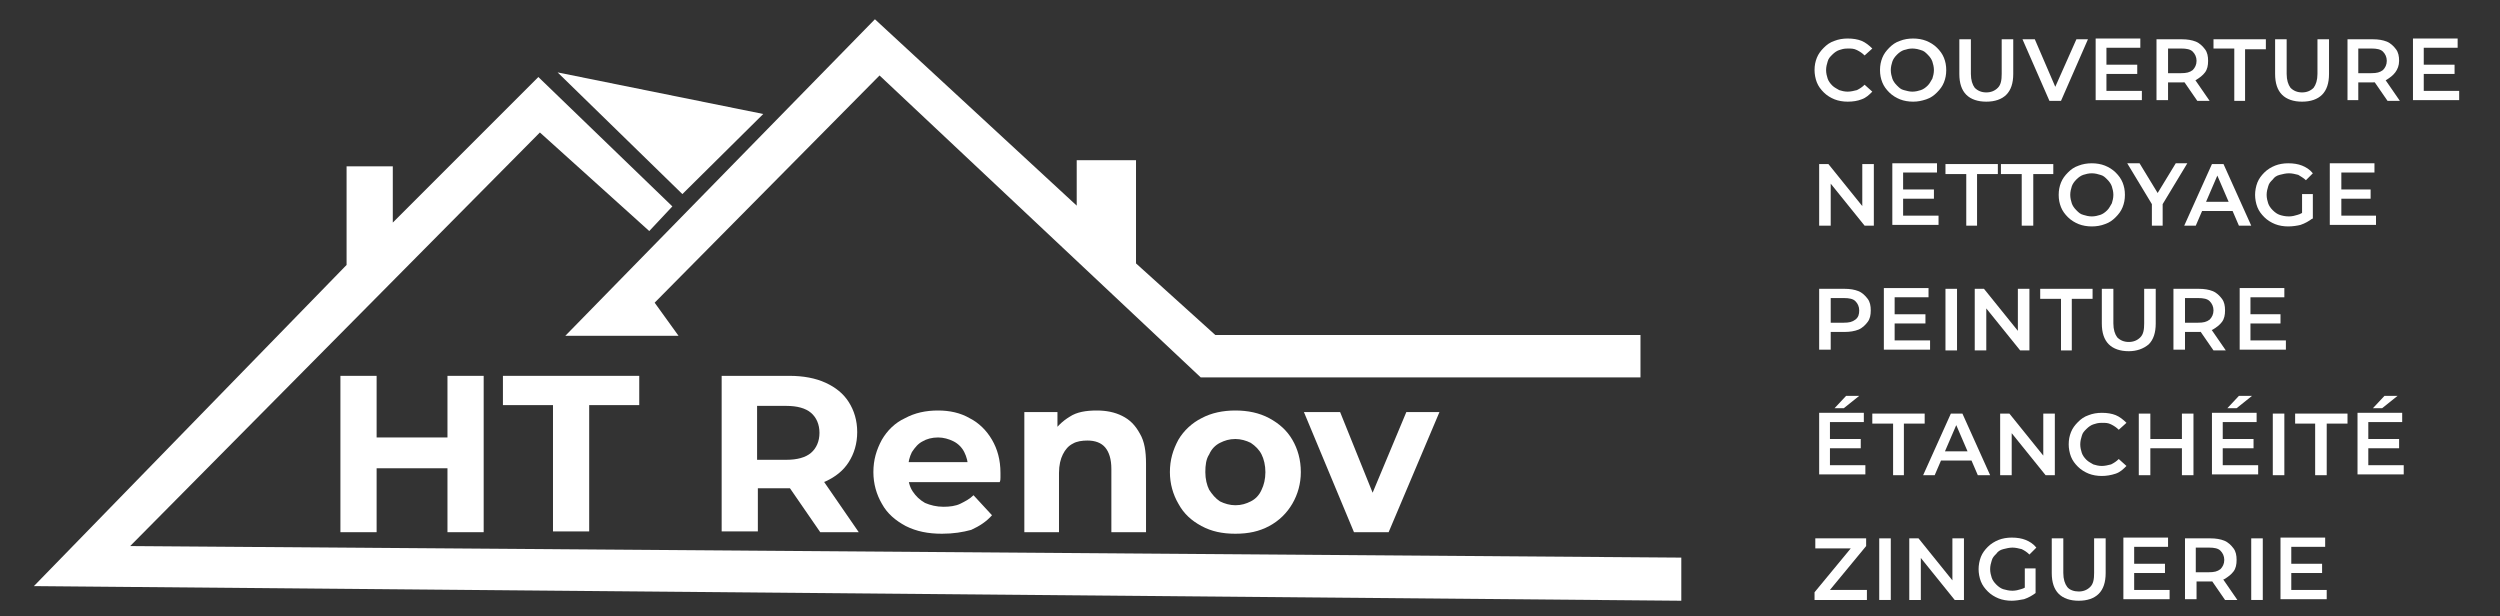 <?xml version="1.0" encoding="UTF-8"?> <svg xmlns="http://www.w3.org/2000/svg" xmlns:xlink="http://www.w3.org/1999/xlink" version="1.1" id="Calque_1" x="0px" y="0px" viewBox="0 0 324.6 80" style="enable-background:new 0 0 324.6 80;" xml:space="preserve"><rect x="0" y="0" width="324.6" height="80" fill="#333333" stroke="none"/> <style type="text/css"> .st0{fill:#FFFFFF;} </style> <g> <polygon class="st0" points="4.4,76.1 45,34.4 45,21.6 51,21.6 51,28.9 69.9,10 87.3,26.8 84.3,30 70.1,17.2 16.9,70.9 218.3,72.4 218.3,78 "></polygon> <polygon class="st0" points="72.4,9.4 99.1,14.8 88.6,25.2 "></polygon> <polygon class="st0" points="88.1,43.6 73.4,43.6 113.6,2.5 139.8,26.7 139.8,20.8 147.5,20.8 147.5,34.2 157.8,43.5 213,43.5 213,49 155.9,49 114.2,9.8 85,39.3 "></polygon> <g> <path class="st0" d="M48.9,69.1h-4.7V48.8h4.7V69.1z M58.4,60.8h-9.9v-4h9.9V60.8z M58.1,48.8h4.7v20.3h-4.7V48.8z"></path> <path class="st0" d="M71.8,69.1V52.6h-6.5v-3.8h17.7v3.8h-6.5v16.4H71.8z"></path> <path class="st0" d="M93.7,69.1V48.8h8.8c1.8,0,3.4,0.3,4.7,0.9c1.3,0.6,2.3,1.4,3,2.5c0.7,1.1,1.1,2.4,1.1,3.9 c0,1.5-0.4,2.8-1.1,3.9c-0.7,1.1-1.7,1.9-3,2.5c-1.3,0.6-2.9,0.9-4.7,0.9h-6.2l2.1-2.1v7.7H93.7z M98.3,61.9l-2.1-2.2h5.9 c1.4,0,2.5-0.3,3.2-0.9c0.7-0.6,1.1-1.5,1.1-2.6c0-1.1-0.4-2-1.1-2.6c-0.7-0.6-1.8-0.9-3.2-0.9h-5.9l2.1-2.2V61.9z M106.5,69.1 l-5.1-7.4h5l5.1,7.4H106.5z"></path> <path class="st0" d="M122.3,69.3c-1.8,0-3.3-0.3-4.7-1c-1.3-0.7-2.4-1.6-3.1-2.9c-0.7-1.2-1.1-2.6-1.1-4.1c0-1.6,0.4-2.9,1.1-4.2 c0.7-1.2,1.7-2.2,3-2.8c1.3-0.7,2.7-1,4.3-1c1.5,0,2.9,0.3,4.1,1c1.2,0.6,2.2,1.6,2.9,2.8c0.7,1.2,1.1,2.6,1.1,4.3 c0,0.2,0,0.4,0,0.6c0,0.2,0,0.4-0.1,0.6h-12.7v-2.6h10.3l-1.7,0.8c0-0.8-0.2-1.5-0.5-2.1c-0.3-0.6-0.8-1.1-1.4-1.4 c-0.6-0.3-1.3-0.5-2-0.5c-0.8,0-1.5,0.2-2,0.5c-0.6,0.3-1,0.8-1.4,1.4c-0.3,0.6-0.5,1.3-0.5,2.2v0.7c0,0.8,0.2,1.6,0.6,2.2 c0.4,0.6,0.9,1.1,1.6,1.5c0.7,0.3,1.5,0.5,2.4,0.5c0.8,0,1.6-0.1,2.2-0.4c0.6-0.3,1.2-0.6,1.7-1.1l2.4,2.6 c-0.7,0.8-1.6,1.4-2.7,1.9C125,69.1,123.8,69.3,122.3,69.3z"></path> <path class="st0" d="M142.4,53.3c1.2,0,2.3,0.2,3.3,0.7c1,0.5,1.7,1.2,2.3,2.3c0.6,1,0.8,2.3,0.8,3.9v8.9h-4.5v-8.2 c0-1.3-0.3-2.2-0.8-2.8c-0.5-0.6-1.3-0.9-2.3-0.9c-0.7,0-1.4,0.1-1.9,0.4c-0.6,0.3-1,0.8-1.3,1.4c-0.3,0.6-0.5,1.4-0.5,2.4v7.7 h-4.5V53.5h4.3v4.3l-0.8-1.3c0.6-1,1.4-1.8,2.4-2.4C139.8,53.5,141,53.3,142.4,53.3z"></path> <path class="st0" d="M160.4,69.3c-1.7,0-3.1-0.3-4.4-1c-1.3-0.7-2.3-1.6-3-2.9c-0.7-1.2-1.1-2.6-1.1-4.1c0-1.6,0.4-2.9,1.1-4.2 c0.7-1.2,1.8-2.2,3-2.8c1.3-0.7,2.8-1,4.4-1c1.6,0,3.1,0.3,4.4,1c1.3,0.7,2.3,1.6,3,2.8c0.7,1.2,1.1,2.6,1.1,4.2 c0,1.5-0.4,2.9-1.1,4.1c-0.7,1.2-1.7,2.2-3,2.9C163.5,69,162.1,69.3,160.4,69.3z M160.4,65.6c0.8,0,1.4-0.2,2-0.5 c0.6-0.3,1.1-0.8,1.4-1.5c0.3-0.6,0.5-1.4,0.5-2.3c0-0.9-0.2-1.7-0.5-2.3c-0.3-0.6-0.8-1.1-1.4-1.5c-0.6-0.3-1.3-0.5-2-0.5 c-0.8,0-1.4,0.2-2,0.5c-0.6,0.3-1.1,0.8-1.4,1.5c-0.4,0.6-0.5,1.4-0.5,2.3c0,0.9,0.2,1.7,0.5,2.3c0.4,0.6,0.8,1.1,1.4,1.5 C159,65.4,159.7,65.6,160.4,65.6z"></path> <path class="st0" d="M175.8,69.1l-6.5-15.6h4.7l5.4,13.4H177l5.6-13.4h4.3l-6.6,15.6H175.8z"></path> </g> </g> <g> <path class="st0" d="M239.9,13.2c-0.6,0-1.2-0.1-1.7-0.3c-0.5-0.2-1-0.5-1.4-0.9c-0.4-0.4-0.7-0.8-0.9-1.3 c-0.2-0.5-0.3-1.1-0.3-1.6c0-0.6,0.1-1.1,0.3-1.6c0.2-0.5,0.5-0.9,0.9-1.3c0.4-0.4,0.8-0.7,1.4-0.9c0.5-0.2,1.1-0.3,1.7-0.3 c0.7,0,1.3,0.1,1.8,0.3c0.5,0.2,1,0.6,1.4,1l-1,0.9c-0.3-0.3-0.6-0.5-1-0.7c-0.4-0.2-0.7-0.2-1.2-0.2s-0.8,0.1-1.1,0.2 c-0.3,0.1-0.6,0.3-0.9,0.6c-0.3,0.3-0.5,0.5-0.6,0.9c-0.1,0.3-0.2,0.7-0.2,1.1c0,0.4,0.1,0.8,0.2,1.1c0.1,0.3,0.3,0.6,0.6,0.9 c0.3,0.3,0.6,0.4,0.9,0.6c0.3,0.1,0.7,0.2,1.1,0.2s0.8-0.1,1.2-0.2c0.4-0.2,0.7-0.4,1-0.7l1,0.9c-0.4,0.4-0.8,0.8-1.4,1 C241.2,13.1,240.6,13.2,239.9,13.2z"></path> <path class="st0" d="M248.4,13.2c-0.6,0-1.2-0.1-1.7-0.3c-0.5-0.2-1-0.5-1.4-0.9c-0.4-0.4-0.7-0.8-0.9-1.3c-0.2-0.5-0.3-1-0.3-1.6 c0-0.6,0.1-1.1,0.3-1.6c0.2-0.5,0.5-0.9,0.9-1.3c0.4-0.4,0.8-0.7,1.4-0.9c0.5-0.2,1.1-0.3,1.7-0.3c0.6,0,1.2,0.1,1.7,0.3 c0.5,0.2,1,0.5,1.4,0.9c0.4,0.4,0.7,0.8,0.9,1.3c0.2,0.5,0.3,1,0.3,1.6c0,0.6-0.1,1.1-0.3,1.6c-0.2,0.5-0.5,0.9-0.9,1.3 c-0.4,0.4-0.8,0.7-1.4,0.9S249,13.2,248.4,13.2z M248.3,11.9c0.4,0,0.8-0.1,1.1-0.2c0.3-0.1,0.6-0.3,0.9-0.6 c0.3-0.3,0.4-0.6,0.6-0.9c0.1-0.3,0.2-0.7,0.2-1.1c0-0.4-0.1-0.8-0.2-1.1c-0.1-0.3-0.3-0.6-0.6-0.9c-0.3-0.3-0.5-0.5-0.9-0.6 c-0.3-0.1-0.7-0.2-1.1-0.2c-0.4,0-0.8,0.1-1.1,0.2c-0.3,0.1-0.6,0.3-0.9,0.6c-0.3,0.3-0.5,0.6-0.6,0.9c-0.1,0.3-0.2,0.7-0.2,1.1 c0,0.4,0.1,0.8,0.2,1.1c0.1,0.3,0.3,0.6,0.6,0.9c0.3,0.3,0.5,0.5,0.9,0.6C247.6,11.8,247.9,11.9,248.3,11.9z"></path> <path class="st0" d="M257.9,13.2c-1.1,0-2-0.3-2.6-0.9c-0.6-0.6-0.9-1.5-0.9-2.7V5.1h1.5v4.5c0,0.8,0.2,1.4,0.5,1.8 c0.4,0.4,0.9,0.6,1.5,0.6c0.6,0,1.1-0.2,1.5-0.6c0.4-0.4,0.5-1,0.5-1.8V5.1h1.5v4.5c0,1.2-0.3,2.1-0.9,2.7 C259.9,12.9,259,13.2,257.9,13.2z"></path> <path class="st0" d="M266.1,13.1l-3.5-8h1.6l3.1,7.2h-0.9l3.2-7.2h1.5l-3.5,8H266.1z"></path> <path class="st0" d="M273.6,11.8h4.5v1.2h-6v-8h5.8v1.2h-4.4V11.8z M273.5,8.4h4v1.2h-4V8.4z"></path> <path class="st0" d="M280,13.1v-8h3.3c0.7,0,1.3,0.1,1.8,0.3c0.5,0.2,0.9,0.6,1.2,1c0.3,0.4,0.4,0.9,0.4,1.5s-0.1,1.1-0.4,1.5 c-0.3,0.4-0.7,0.7-1.2,1c-0.5,0.2-1.1,0.3-1.8,0.3h-2.5l0.7-0.7v3H280z M281.5,10.2l-0.7-0.7h2.4c0.7,0,1.1-0.1,1.5-0.4 c0.3-0.3,0.5-0.7,0.5-1.2c0-0.5-0.2-0.9-0.5-1.2c-0.3-0.3-0.8-0.4-1.5-0.4h-2.4l0.7-0.7V10.2z M285.3,13.1l-2-2.9h1.6l2,2.9H285.3z "></path> <path class="st0" d="M290.1,13.1V6.3h-2.7V5.1h6.8v1.3h-2.7v6.7H290.1z"></path> <path class="st0" d="M298.9,13.2c-1.1,0-2-0.3-2.6-0.9c-0.6-0.6-0.9-1.5-0.9-2.7V5.1h1.5v4.5c0,0.8,0.2,1.4,0.5,1.8 c0.4,0.4,0.9,0.6,1.5,0.6c0.6,0,1.1-0.2,1.5-0.6c0.3-0.4,0.5-1,0.5-1.8V5.1h1.5v4.5c0,1.2-0.3,2.1-0.9,2.7 C300.9,12.9,300,13.2,298.9,13.2z"></path> <path class="st0" d="M304.8,13.1v-8h3.3c0.7,0,1.3,0.1,1.8,0.3c0.5,0.2,0.9,0.6,1.2,1c0.3,0.4,0.4,0.9,0.4,1.5S311.3,9,311,9.4 c-0.3,0.4-0.7,0.7-1.2,1c-0.5,0.2-1.1,0.3-1.8,0.3h-2.5l0.7-0.7v3H304.8z M306.2,10.2l-0.7-0.7h2.4c0.7,0,1.1-0.1,1.5-0.4 c0.3-0.3,0.5-0.7,0.5-1.2c0-0.5-0.2-0.9-0.5-1.2c-0.3-0.3-0.8-0.4-1.5-0.4h-2.4l0.7-0.7V10.2z M310,13.1l-2-2.9h1.6l2,2.9H310z"></path> <path class="st0" d="M314.8,11.8h4.5v1.2h-6v-8h5.8v1.2h-4.4V11.8z M314.7,8.4h4v1.2h-4V8.4z"></path> <path class="st0" d="M236.2,29.3v-8h1.2l5,6.2h-0.6v-6.2h1.5v8h-1.2l-5-6.2h0.6v6.2H236.2z"></path> <path class="st0" d="M247.2,28h4.5v1.2h-6v-8h5.8v1.2h-4.4V28z M247.1,24.6h4v1.2h-4V24.6z"></path> <path class="st0" d="M255.3,29.3v-6.7h-2.7v-1.3h6.8v1.3h-2.7v6.7H255.3z"></path> <path class="st0" d="M262.5,29.3v-6.7h-2.7v-1.3h6.8v1.3H264v6.7H262.5z"></path> <path class="st0" d="M271.6,29.4c-0.6,0-1.2-0.1-1.7-0.3c-0.5-0.2-1-0.5-1.4-0.9c-0.4-0.4-0.7-0.8-0.9-1.3c-0.2-0.5-0.3-1-0.3-1.6 s0.1-1.1,0.3-1.6c0.2-0.5,0.5-0.9,0.9-1.3c0.4-0.4,0.8-0.7,1.4-0.9c0.5-0.2,1.1-0.3,1.7-0.3c0.6,0,1.2,0.1,1.7,0.3 c0.5,0.2,1,0.5,1.4,0.9c0.4,0.4,0.7,0.8,0.9,1.3c0.2,0.5,0.3,1,0.3,1.6s-0.1,1.1-0.3,1.6c-0.2,0.5-0.5,0.9-0.9,1.3 c-0.4,0.4-0.8,0.7-1.4,0.9C272.8,29.3,272.2,29.4,271.6,29.4z M271.6,28.1c0.4,0,0.8-0.1,1.1-0.2c0.3-0.1,0.6-0.3,0.9-0.6 c0.3-0.3,0.4-0.6,0.6-0.9c0.1-0.3,0.2-0.7,0.2-1.1c0-0.4-0.1-0.8-0.2-1.1c-0.1-0.3-0.3-0.6-0.6-0.9c-0.3-0.3-0.5-0.5-0.9-0.6 c-0.3-0.1-0.7-0.2-1.1-0.2c-0.4,0-0.8,0.1-1.1,0.2c-0.3,0.1-0.6,0.3-0.9,0.6c-0.3,0.3-0.5,0.6-0.6,0.9c-0.1,0.3-0.2,0.7-0.2,1.1 c0,0.4,0.1,0.8,0.2,1.1c0.1,0.3,0.3,0.6,0.6,0.9c0.3,0.3,0.5,0.5,0.9,0.6C270.8,28,271.2,28.1,271.6,28.1z"></path> <path class="st0" d="M279.4,29.3v-3.2l0.3,0.9l-3.5-5.8h1.6l2.8,4.6h-0.9l2.8-4.6h1.5l-3.5,5.8l0.3-0.9v3.2H279.4z"></path> <path class="st0" d="M283.6,29.3l3.6-8h1.5l3.6,8h-1.6l-3.1-7.2h0.6l-3.1,7.2H283.6z M285.2,27.4l0.4-1.2h4.3l0.4,1.2H285.2z"></path> <path class="st0" d="M297.1,29.4c-0.6,0-1.2-0.1-1.7-0.3c-0.5-0.2-1-0.5-1.4-0.9c-0.4-0.4-0.7-0.8-0.9-1.3 c-0.2-0.5-0.3-1.1-0.3-1.6s0.1-1.1,0.3-1.6c0.2-0.5,0.5-0.9,0.9-1.3c0.4-0.4,0.9-0.7,1.4-0.9c0.5-0.2,1.1-0.3,1.7-0.3 c0.7,0,1.3,0.1,1.8,0.3c0.5,0.2,1,0.5,1.4,1l-0.9,0.9c-0.3-0.3-0.7-0.5-1-0.7c-0.4-0.1-0.8-0.2-1.2-0.2c-0.4,0-0.8,0.1-1.2,0.2 c-0.4,0.1-0.7,0.3-0.9,0.6c-0.3,0.3-0.5,0.5-0.6,0.9c-0.1,0.3-0.2,0.7-0.2,1.1c0,0.4,0.1,0.8,0.2,1.1c0.1,0.3,0.3,0.6,0.6,0.9 c0.3,0.3,0.6,0.5,0.9,0.6c0.3,0.1,0.7,0.2,1.2,0.2c0.4,0,0.8-0.1,1.1-0.2c0.4-0.1,0.7-0.3,1.1-0.6l0.8,1.1 c-0.4,0.3-0.9,0.6-1.5,0.8C298.3,29.3,297.7,29.4,297.1,29.4z M298.9,28.2v-3h1.4v3.2L298.9,28.2z"></path> <path class="st0" d="M304,28h4.5v1.2h-6v-8h5.8v1.2H304V28z M303.8,24.6h4v1.2h-4V24.6z"></path> <path class="st0" d="M236.2,45.5v-8h3.3c0.7,0,1.3,0.1,1.8,0.3c0.5,0.2,0.9,0.6,1.2,1s0.4,0.9,0.4,1.5s-0.1,1.1-0.4,1.5 c-0.3,0.4-0.7,0.8-1.2,1c-0.5,0.2-1.1,0.3-1.8,0.3h-2.5l0.7-0.7v3H236.2z M237.7,42.6l-0.7-0.7h2.4c0.7,0,1.1-0.1,1.5-0.4 s0.5-0.7,0.5-1.2c0-0.5-0.2-0.9-0.5-1.2c-0.3-0.3-0.8-0.4-1.5-0.4h-2.4l0.7-0.7V42.6z"></path> <path class="st0" d="M246.1,44.2h4.5v1.2h-6v-8h5.8v1.2h-4.4V44.2z M246,40.8h4V42h-4V40.8z"></path> <path class="st0" d="M252.6,45.5v-8h1.5v8H252.6z"></path> <path class="st0" d="M256.4,45.5v-8h1.2l5,6.2h-0.6v-6.2h1.5v8h-1.2l-5-6.2h0.6v6.2H256.4z"></path> <path class="st0" d="M267.6,45.5v-6.7h-2.7v-1.3h6.8v1.3h-2.7v6.7H267.6z"></path> <path class="st0" d="M276.4,45.6c-1.1,0-2-0.3-2.6-0.9c-0.6-0.6-0.9-1.5-0.9-2.7v-4.5h1.5v4.5c0,0.8,0.2,1.4,0.5,1.8 c0.4,0.4,0.9,0.6,1.5,0.6c0.6,0,1.1-0.2,1.5-0.6c0.4-0.4,0.5-1,0.5-1.8v-4.5h1.5V42c0,1.2-0.3,2.1-0.9,2.7 C278.3,45.3,277.4,45.6,276.4,45.6z"></path> <path class="st0" d="M282.2,45.5v-8h3.3c0.7,0,1.3,0.1,1.8,0.3s0.9,0.6,1.2,1s0.4,0.9,0.4,1.5s-0.1,1.1-0.4,1.5 c-0.3,0.4-0.7,0.7-1.2,1c-0.5,0.2-1.1,0.3-1.8,0.3H283l0.7-0.7v3H282.2z M283.7,42.6l-0.7-0.7h2.4c0.7,0,1.1-0.1,1.5-0.4 c0.3-0.3,0.5-0.7,0.5-1.2c0-0.5-0.2-0.9-0.5-1.2c-0.3-0.3-0.8-0.4-1.5-0.4H283l0.7-0.7V42.6z M287.4,45.5l-2-2.9h1.6l2,2.9H287.4z"></path> <path class="st0" d="M292.3,44.2h4.5v1.2h-6v-8h5.8v1.2h-4.4V44.2z M292.1,40.8h4V42h-4V40.8z"></path> <path class="st0" d="M237.7,60.4h4.5v1.2h-6v-8h5.8v1.2h-4.4V60.4z M237.6,57h4v1.2h-4V57z M238.2,53l1.5-1.6h1.7l-2,1.6H238.2z"></path> <path class="st0" d="M245.8,61.7v-6.7h-2.7v-1.3h6.8v1.3h-2.7v6.7H245.8z"></path> <path class="st0" d="M249.7,61.7l3.6-8h1.5l3.6,8h-1.6l-3.1-7.2h0.6l-3.1,7.2H249.7z M251.4,59.8l0.4-1.2h4.3l0.4,1.2H251.4z"></path> <path class="st0" d="M259.7,61.7v-8h1.2l5,6.2h-0.6v-6.2h1.5v8h-1.2l-5-6.2h0.6v6.2H259.7z"></path> <path class="st0" d="M272.9,61.8c-0.6,0-1.2-0.1-1.7-0.3c-0.5-0.2-1-0.5-1.4-0.9c-0.4-0.4-0.7-0.8-0.9-1.3 c-0.2-0.5-0.3-1.1-0.3-1.6c0-0.6,0.1-1.1,0.3-1.6c0.2-0.5,0.5-0.9,0.9-1.3s0.8-0.7,1.4-0.9c0.5-0.2,1.1-0.3,1.7-0.3 c0.7,0,1.3,0.1,1.8,0.3c0.5,0.2,1,0.6,1.4,1l-1,0.9c-0.3-0.3-0.6-0.5-1-0.7c-0.4-0.2-0.7-0.2-1.2-0.2s-0.8,0.1-1.1,0.2 c-0.3,0.1-0.6,0.3-0.9,0.6c-0.3,0.3-0.5,0.5-0.6,0.9c-0.1,0.3-0.2,0.7-0.2,1.1c0,0.4,0.1,0.8,0.2,1.1c0.1,0.3,0.3,0.6,0.6,0.9 c0.3,0.3,0.6,0.4,0.9,0.6c0.3,0.1,0.7,0.2,1.1,0.2s0.8-0.1,1.2-0.2c0.4-0.2,0.7-0.4,1-0.7l1,0.9c-0.4,0.4-0.8,0.8-1.4,1 C274.1,61.7,273.5,61.8,272.9,61.8z"></path> <path class="st0" d="M279.2,61.7h-1.5v-8h1.5V61.7z M283.4,58.2h-4.4V57h4.4V58.2z M283.3,53.7h1.5v8h-1.5V53.7z"></path> <path class="st0" d="M288.7,60.4h4.5v1.2h-6v-8h5.8v1.2h-4.4V60.4z M288.6,57h4v1.2h-4V57z M289.2,53l1.5-1.6h1.7l-2,1.6H289.2z"></path> <path class="st0" d="M295.1,61.7v-8h1.5v8H295.1z"></path> <path class="st0" d="M300.6,61.7v-6.7H298v-1.3h6.8v1.3h-2.7v6.7H300.6z"></path> <path class="st0" d="M307.6,60.4h4.5v1.2h-6v-8h5.8v1.2h-4.4V60.4z M307.5,57h4v1.2h-4V57z M308.1,53l1.5-1.6h1.7l-2,1.6H308.1z"></path> <path class="st0" d="M235.6,77.9v-1l5.2-6.3l0.2,0.6h-5.3v-1.3h6.6v1l-5.2,6.3l-0.2-0.6h5.5v1.3H235.6z"></path> <path class="st0" d="M244,77.9v-8h1.5v8H244z"></path> <path class="st0" d="M247.9,77.9v-8h1.2l5,6.2h-0.6v-6.2h1.5v8h-1.2l-5-6.2h0.6v6.2H247.9z"></path> <path class="st0" d="M261.2,78c-0.6,0-1.2-0.1-1.7-0.3c-0.5-0.2-1-0.5-1.4-0.9c-0.4-0.4-0.7-0.8-0.9-1.3c-0.2-0.5-0.3-1.1-0.3-1.6 s0.1-1.1,0.3-1.6c0.2-0.5,0.5-0.9,0.9-1.3c0.4-0.4,0.9-0.7,1.4-0.9c0.5-0.2,1.1-0.3,1.7-0.3c0.7,0,1.3,0.1,1.8,0.3s1,0.5,1.4,1 l-0.9,0.9c-0.3-0.3-0.6-0.5-1-0.7c-0.4-0.1-0.8-0.2-1.2-0.2c-0.4,0-0.8,0.1-1.2,0.2c-0.4,0.1-0.7,0.3-0.9,0.6 c-0.3,0.3-0.5,0.5-0.6,0.9c-0.1,0.3-0.2,0.7-0.2,1.1c0,0.4,0.1,0.8,0.2,1.1c0.1,0.3,0.3,0.6,0.6,0.9c0.3,0.3,0.6,0.5,0.9,0.6 c0.4,0.1,0.7,0.2,1.2,0.2c0.4,0,0.8-0.1,1.1-0.2c0.4-0.1,0.7-0.3,1.1-0.6l0.8,1.1c-0.4,0.3-0.9,0.6-1.5,0.8 C262.3,77.9,261.7,78,261.2,78z M262.9,76.8v-3h1.4V77L262.9,76.8z"></path> <path class="st0" d="M269.9,78c-1.1,0-2-0.3-2.6-0.9c-0.6-0.6-0.9-1.5-0.9-2.7v-4.5h1.5v4.5c0,0.8,0.2,1.4,0.5,1.8s0.9,0.6,1.5,0.6 c0.6,0,1.1-0.2,1.5-0.6c0.4-0.4,0.5-1,0.5-1.8v-4.5h1.5v4.5c0,1.2-0.3,2.1-0.9,2.7C271.9,77.7,271,78,269.9,78z"></path> <path class="st0" d="M277.2,76.6h4.5v1.2h-6v-8h5.8v1.2h-4.4V76.6z M277.1,73.2h4v1.2h-4V73.2z"></path> <path class="st0" d="M283.7,77.9v-8h3.3c0.7,0,1.3,0.1,1.8,0.3c0.5,0.2,0.9,0.6,1.2,1c0.3,0.4,0.4,0.9,0.4,1.5 c0,0.6-0.1,1.1-0.4,1.5c-0.3,0.4-0.7,0.7-1.2,1c-0.5,0.2-1.1,0.3-1.8,0.3h-2.5l0.7-0.7v3H283.7z M285.1,75l-0.7-0.7h2.4 c0.7,0,1.1-0.1,1.5-0.4c0.3-0.3,0.5-0.7,0.5-1.2c0-0.5-0.2-0.9-0.5-1.2c-0.3-0.3-0.8-0.4-1.5-0.4h-2.4l0.7-0.7V75z M288.9,77.9 l-2-2.9h1.6l2,2.9H288.9z"></path> <path class="st0" d="M292.3,77.9v-8h1.5v8H292.3z"></path> <path class="st0" d="M297.6,76.6h4.5v1.2h-6v-8h5.8v1.2h-4.4V76.6z M297.5,73.2h4v1.2h-4V73.2z"></path> </g> </svg> 
